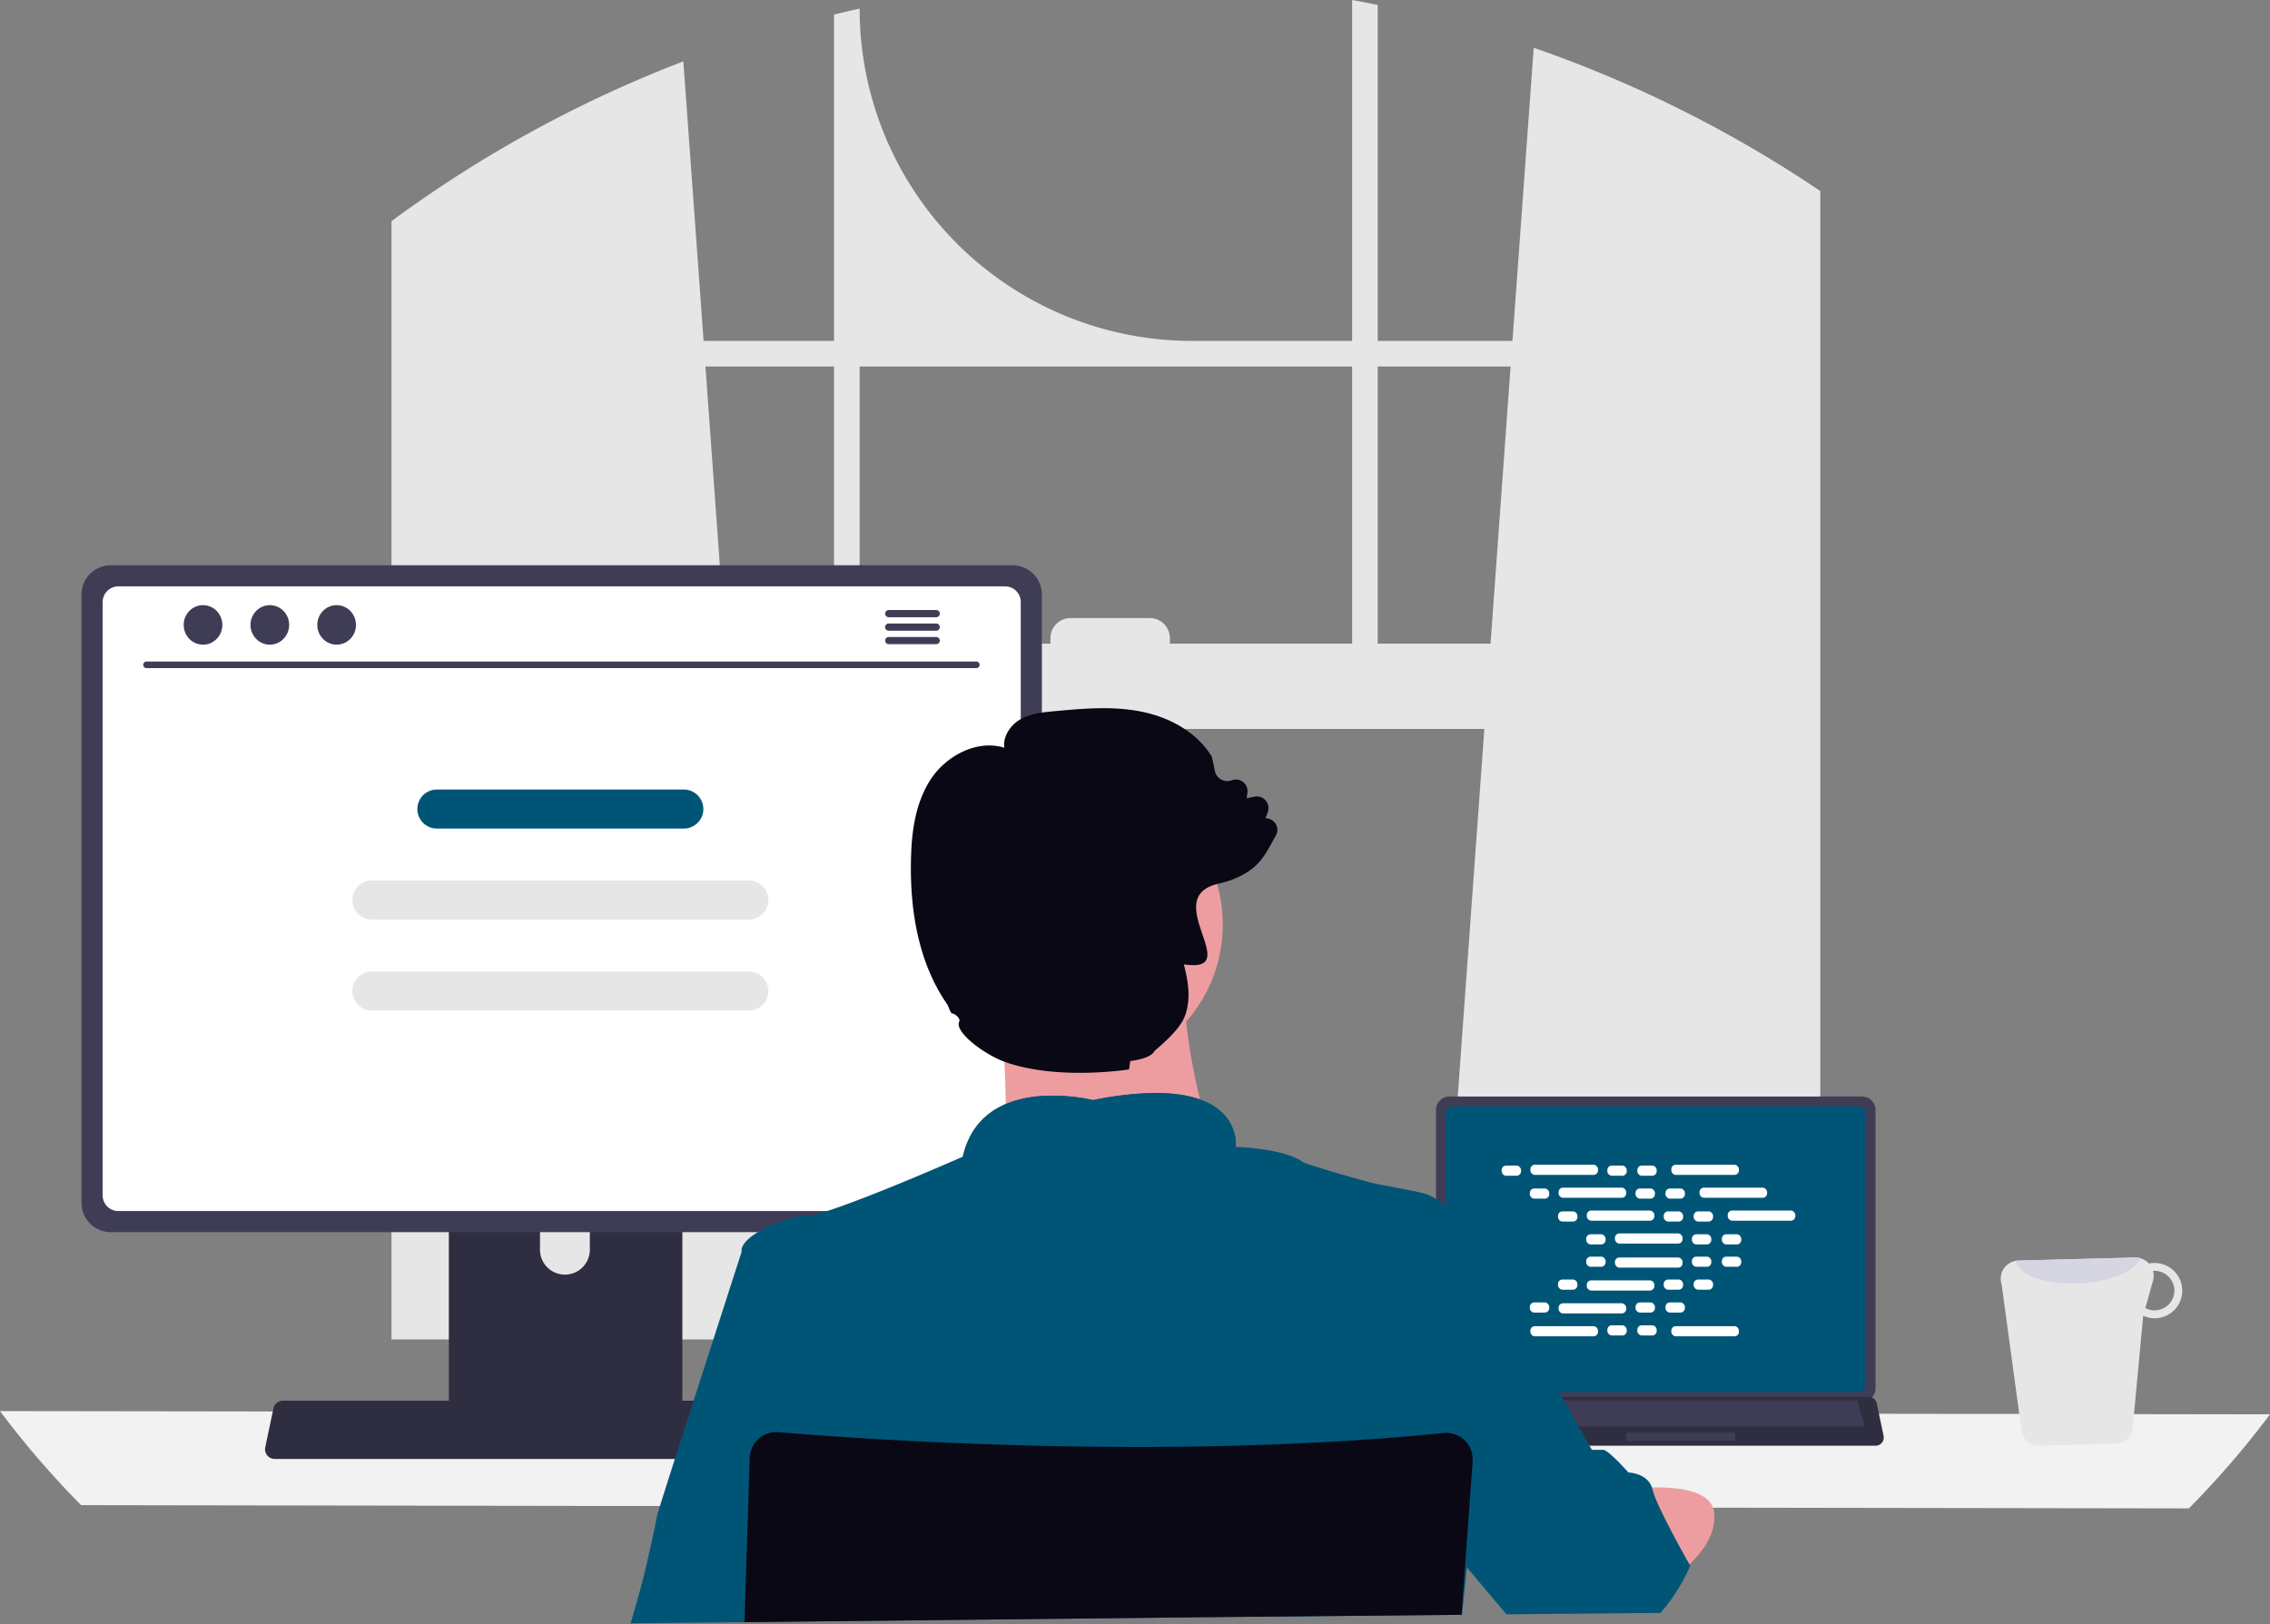 <svg xmlns="http://www.w3.org/2000/svg" width="800" height="572.62" viewBox="0 0 800 572.62" xmlns:xlink="http://www.w3.org/1999/xlink" role="img" artist="Katerina Limpitsouni" source="https://undraw.co/"><rect x="0" y="0" width="800" height="572.62" fill="#808080" stroke="none"/><g transform="translate(-28.583 -435)"><path d="M878.163,227.233c-1-.664-2-1.294-3-1.936a435.517,435.517,0,0,0-91.985-44.589l-7.491,103.335H728.2V165.624c-2.989-.618-6-1.2-9.014-1.752V284.043H662.753A117.137,117.137,0,0,1,545.616,166.906h0c-3.024.653-6.025,1.352-9.026,2.1V284.043H490.627l-7.136-98.536a436.225,436.225,0,0,0-93.851,49.858c-.5.344-1.008.7-1.5,1.042-2.531,1.775-5.028,3.585-7.514,5.418V636.049H516.089l-2.394-33.158L500.523,420.835H765.779L752.607,602.891l-2.394,33.158H884.176V231.219Q881.186,229.192,878.163,227.233ZM536.591,390.769H498.347l-7.067-97.7h45.311Zm182.595,0H654.953v-1.936a7.078,7.078,0,0,0-7.09-7.078H619.939a7.075,7.075,0,0,0-7.078,7.078v1.936H545.616v-97.7H719.186Zm9.014,0v-97.7h46.834l-7.067,97.7Z" transform="translate(-214.08 271.129)" fill="#e6e6e6"/><path d="M206.59,598.162a316.829,316.829,0,0,0,28.591,33.158L978,632.466a316.84,316.84,0,0,0,28.591-33.159Z" transform="translate(-178.007 334.261)" fill="#f2f2f2"/><path d="M702.02,506.061v98.163a4.721,4.721,0,0,0,4.718,4.718H852.2a4.722,4.722,0,0,0,4.718-4.718V506.061a4.724,4.724,0,0,0-4.718-4.713H706.738a4.724,4.724,0,0,0-4.718,4.713Z" transform="translate(-167.359 320.188)" fill="#3f3d56"/><path d="M705,506.849v95.73a2.526,2.526,0,0,0,2.521,2.521h143.04a2.526,2.526,0,0,0,2.521-2.521v-95.73a2.527,2.527,0,0,0-2.521-2.527H707.521A2.527,2.527,0,0,0,705,506.849Z" transform="translate(-166.926 320.62)" fill="#005576"/><path d="M699.446,609.93A2.829,2.829,0,0,0,701.672,611H857.433a2.866,2.866,0,0,0,2.8-3.454l-2.418-11.485a2.871,2.871,0,0,0-1.785-2.082,2.775,2.775,0,0,0-1.017-.192H704.08a2.776,2.776,0,0,0-1.017.192,2.871,2.871,0,0,0-1.785,2.082l-2.418,11.485a2.864,2.864,0,0,0,.585,2.389Z" transform="translate(-167.827 333.625)" fill="#2f2e41"/><rect width="4.797" height="2.878" rx="0.488" transform="translate(542.16 932.354) rotate(180)" fill="#3f3d56"/><rect width="4.797" height="2.878" rx="0.488" transform="translate(542.274 937.151) rotate(180)" fill="#3f3d56"/><path d="M.559,0H37.82a.559.559,0,0,1,.559.559v1.76a.559.559,0,0,1-.559.559H.559A.559.559,0,0,1,0,2.319V.559A.559.559,0,0,1,.559,0Z" transform="translate(640.14 942.909) rotate(180)" fill="#3f3d56"/><rect width="6.833" height="3.576" rx="1.561" transform="translate(557.798 845.887)" fill="#fff"/><rect width="6.833" height="3.576" rx="1.561" transform="translate(595.05 845.887)" fill="#fff"/><rect width="6.833" height="3.576" rx="1.561" transform="translate(605.604 845.887)" fill="#fff"/><rect width="23.819" height="3.576" rx="1.561" transform="translate(567.931 845.588)" fill="#fff"/><rect width="23.819" height="3.576" rx="1.561" transform="translate(617.599 845.588)" fill="#fff"/><rect width="6.833" height="3.576" rx="1.561" transform="translate(567.732 853.957)" fill="#fff"/><rect width="6.833" height="3.576" rx="1.561" transform="translate(604.983 853.957)" fill="#fff"/><rect width="6.833" height="3.576" rx="1.561" transform="translate(615.538 853.957)" fill="#fff"/><rect width="23.819" height="3.576" rx="1.561" transform="translate(577.865 853.659)" fill="#fff"/><rect width="23.819" height="3.576" rx="1.561" transform="translate(627.532 853.659)" fill="#fff"/><rect width="6.833" height="3.576" rx="1.561" transform="translate(577.666 862.029)" fill="#fff"/><rect width="6.833" height="3.576" rx="1.561" transform="translate(614.916 862.029)" fill="#fff"/><rect width="6.833" height="3.576" rx="1.561" transform="translate(625.471 862.029)" fill="#fff"/><rect width="23.819" height="3.576" rx="1.561" transform="translate(587.798 861.73)" fill="#fff"/><rect width="23.819" height="3.576" rx="1.561" transform="translate(637.466 861.73)" fill="#fff"/><rect width="6.833" height="3.576" rx="1.561" transform="translate(587.599 870.099)" fill="#fff"/><rect width="6.833" height="3.576" rx="1.561" transform="translate(624.85 870.099)" fill="#fff"/><rect width="6.833" height="3.576" rx="1.561" transform="translate(635.404 870.099)" fill="#fff"/><rect width="23.819" height="3.576" rx="1.561" transform="translate(597.732 869.801)" fill="#fff"/><rect width="6.833" height="3.576" rx="1.561" transform="translate(595.05 902.193)" fill="#fff"/><rect width="6.833" height="3.576" rx="1.561" transform="translate(605.604 902.193)" fill="#fff"/><rect width="23.819" height="3.576" rx="1.561" transform="translate(617.599 902.491)" fill="#fff"/><rect width="6.833" height="3.576" rx="1.561" transform="translate(557.798 902.193)" fill="#fff"/><rect width="23.819" height="3.576" rx="1.561" transform="translate(567.931 902.491)" fill="#fff"/><rect width="6.833" height="3.576" rx="1.561" transform="translate(567.732 894.122)" fill="#fff"/><rect width="6.833" height="3.576" rx="1.561" transform="translate(604.983 894.122)" fill="#fff"/><rect width="6.833" height="3.576" rx="1.561" transform="translate(615.538 894.122)" fill="#fff"/><rect width="23.819" height="3.576" rx="1.561" transform="translate(577.865 894.42)" fill="#fff"/><rect width="6.833" height="3.576" rx="1.561" transform="translate(577.666 886.051)" fill="#fff"/><rect width="6.833" height="3.576" rx="1.561" transform="translate(614.916 886.051)" fill="#fff"/><rect width="6.833" height="3.576" rx="1.561" transform="translate(625.471 886.051)" fill="#fff"/><rect width="23.819" height="3.576" rx="1.561" transform="translate(587.798 886.349)" fill="#fff"/><rect width="6.833" height="3.576" rx="1.561" transform="translate(587.599 877.98)" fill="#fff"/><rect width="6.833" height="3.576" rx="1.561" transform="translate(624.85 877.98)" fill="#fff"/><rect width="6.833" height="3.576" rx="1.561" transform="translate(635.404 877.98)" fill="#fff"/><rect width="23.819" height="3.576" rx="1.561" transform="translate(597.732 878.278)" fill="#fff"/><path d="M398.28,501.855V619.324h82.295V501.855a3.949,3.949,0,0,0-2.783-3.78,3.636,3.636,0,0,0-1.18-.183H402.254A3.967,3.967,0,0,0,398.28,501.855ZM430.4,542.218a8.785,8.785,0,1,1,17.57,0v13.63a8.785,8.785,0,1,1-17.57,0Z" transform="translate(-211.513 319.685)" fill="#2f2e41"/><path d="M398.06,600.632V611.96a2.229,2.229,0,0,0,2.211,2.222h78.378a2.222,2.222,0,0,0,2.211-2.222V600.632Z" transform="translate(-211.545 334.62)" fill="#3f3d56"/><path d="M285.25,348.139V562.621a10.316,10.316,0,0,0,10.308,10.308H613.4a10.316,10.316,0,0,0,10.308-10.308V348.139a10.322,10.322,0,0,0-10.308-10.3H295.558a10.321,10.321,0,0,0-10.308,10.3Z" transform="translate(-227.944 296.419)" fill="#3f3d56"/><path d="M291.76,349.863V559.03a5.519,5.519,0,0,0,5.509,5.509H609.806a5.519,5.519,0,0,0,5.509-5.509V349.863a5.521,5.521,0,0,0-5.509-5.521H297.269A5.521,5.521,0,0,0,291.76,349.863Z" transform="translate(-226.998 297.364)" fill="#fff"/><path d="M342.5,614.239a3.377,3.377,0,0,0,2.657,1.271H531.094a3.422,3.422,0,0,0,3.344-4.123l-2.886-13.71a3.428,3.428,0,0,0-2.13-2.485,3.313,3.313,0,0,0-1.214-.229H348.03a3.316,3.316,0,0,0-1.214.229,3.427,3.427,0,0,0-2.13,2.485l-2.886,13.71A3.419,3.419,0,0,0,342.5,614.239Z" transform="translate(-219.734 333.796)" fill="#2f2e41"/><path d="M597.848,369.794H305.409a1.163,1.163,0,1,1,0-2.326h292.44a1.163,1.163,0,1,1,0,2.326Z" transform="translate(-225.183 300.726)" fill="#3f3d56"/><ellipse cx="6.815" cy="6.967" rx="6.815" ry="6.967" transform="translate(93.317 648.321)" fill="#3f3d56"/><ellipse cx="6.815" cy="6.967" rx="6.815" ry="6.967" transform="translate(116.861 648.321)" fill="#3f3d56"/><ellipse cx="6.815" cy="6.967" rx="6.815" ry="6.967" transform="translate(140.405 648.321)" fill="#3f3d56"/><path d="M0,0H138.582l2.729,9.163H0Z" transform="translate(544.477 928.654)" fill="#3f3d56"/><path d="M550.486,351.622H533.763a1.266,1.266,0,0,0,0,2.531h16.722a1.266,1.266,0,1,0,0-2.531Z" transform="translate(-191.998 298.422)" fill="#3f3d56"/><path d="M550.489,355.772H533.767a1.266,1.266,0,1,0,0,2.532h16.722a1.266,1.266,0,1,0,0-2.531Z" transform="translate(-192.002 299.025)" fill="#3f3d56"/><path d="M550.486,359.922H533.763a1.266,1.266,0,0,0,0,2.531h16.722a1.266,1.266,0,1,0,0-2.531Z" transform="translate(-191.998 299.629)" fill="#3f3d56"/><g transform="translate(733.68 878.293)"><path d="M900.245,605.468a6.468,6.468,0,0,0,6.233,4.366l26.706-.687a6.38,6.38,0,0,0,6.029-4.695l3.779-40.411a9.873,9.873,0,0,0,4.272.878,9.739,9.739,0,0,0-.489-19.472,8.249,8.249,0,0,0-1.75.182,6.6,6.6,0,0,0-4.913-2.12l-41.079,1.061a5.89,5.89,0,0,0-1.013.126,6.416,6.416,0,0,0-4.912,8.331Zm43.522-44.17,2.689-9.63a6.557,6.557,0,0,0,.021-3.4c.13,0,.246-.062.376-.062a6.966,6.966,0,1,1,.326,13.929A6.556,6.556,0,0,1,943.767,561.3Z" transform="translate(-892.779 -543.508)" fill="#e6e6e6"/><path d="M897.978,544.7c.875,5,10.715,8.522,22.546,7.911,10.88-.5,19.776-4.322,21.406-8.849a6.072,6.072,0,0,0-1.859-.248l-41.079,1.061a5.9,5.9,0,0,0-1.013.126Z" transform="translate(-892.737 -543.508)" fill="#d6d6e3"/></g><g transform="translate(250.837 684.649)"><path d="M608.259,538.318s-88.873,10.718-80.387,0c3.073-3.877,3.921-15.363,3.751-28.448-.054-3.975-.2-8.092-.4-12.192-.983-19.65-3.349-38.854-3.349-38.854s77.708-36.621,68.776-7.592c-3.573,11.728-2.4,28.2.313,43.659.795,4.511,1.715,8.932,2.68,13.13A307.827,307.827,0,0,0,608.259,538.318Z" transform="translate(-399.458 -372.022)" fill="#ed9da0"/><path d="M424.283,703.042v-.75l156.862-1.706,95.572-.893h.268l-.1,1.322.134-1.322h.17v-.152l1.224-12.013.464-4.546.143-1.42.125-1.188,5.52-18.409,5.52-18.382,4.645-15.479,7.092-23.652s-4.019-9.379-6.252-12.058-11-21.856-11-21.856-12.523-17.292-20.856-19.382c-3.492-.893-10.388-2.081-17.712-3.573-2.742-.554-23.758-6.624-25.009-7.467-6.565-4.814-23.018-5.359-23.652-5.359h0a.382.382,0,0,1,0-.063v-.08a9.146,9.146,0,0,0,0-1.125,7.175,7.175,0,0,0-.08-1.25,1.127,1.127,0,0,0-.063-.447c-.045-.322-.1-.661-.179-1.018a4.473,4.473,0,0,0-.107-.473,15.378,15.378,0,0,0-1.117-3.117c-.063-.143-.143-.295-.214-.438a16.294,16.294,0,0,0-1.518-2.349c-.116-.152-.241-.313-.375-.464a17.487,17.487,0,0,0-2.43-2.358c-.241-.188-.491-.384-.75-.563a4.172,4.172,0,0,0-.456-.322l-.795-.518-.741-.429c-.652-.357-1.34-.706-2.09-1.036-.232-.107-.482-.205-.732-.3s-.643-.25-.974-.375h-.054l-.67-.268c-.509-.17-1.027-.322-1.572-.473l-.831-.214-.893-.205-.893-.188c-.893-.179-1.849-.339-2.849-.464l-1.018-.125-1.045-.107-1.081-.089-1.536-.089-1.786-.063a111.389,111.389,0,0,0-23.448,2.494,64.549,64.549,0,0,0-16.3-1.5h-.777l-.893.054H528.6l-1.152.107a8.563,8.563,0,0,0-1.161.134c-.384.054-.786.1-1.17.161l-.589.1c-.581.1-1.17.205-1.786.33q-.295.054-.589.134c-.777.17-1.554.375-2.322.607-.384.107-.768.232-1.152.366-.2.054-.384.125-.572.2l-.572.205-.563.223-.67.268c-.339.143-.67.295-1,.456-.188.08-.375.17-.554.268s-.366.179-.536.277a24.783,24.783,0,0,0-5.547,3.912l-.456.438-.447.456c-.152.152-.295.313-.438.473a21.268,21.268,0,0,0-1.626,2.01c-.143.188-.277.375-.411.572a23.843,23.843,0,0,0-1.536,2.608c-.116.214-.223.438-.33.652a29.205,29.205,0,0,0-1.786,4.689q-.25.893-.456,1.786s-18.909,8.343-34.593,14.381c-4.171,1.608-8.1,3.064-11.388,4.162-.956.321-1.849.616-2.68.893a23.849,23.849,0,0,1-5.582,1.286,17.553,17.553,0,0,0-2.68.25c-7.208,1.17-19.561,6.252-20.91,11.353a3.294,3.294,0,0,0-.089,1.25s-29.377,90.954-29.7,92.624c-1.3,6.806-4.2,19.766-5.627,25.009-1.063,3.912-2.608,9.271-3.671,12.951a1.253,1.253,0,0,1-.089.313l40.042-.393v.75h.125Z" transform="translate(-384.17 -380.107)" fill="#005576"/><path d="M611.55,533.527c-25.9,4.77-74.671,3.742-95.75,3.019,7.726-27.689,45.4-18.275,45.4-18.275C607.835,508.964,611.407,528.275,611.55,533.527Z" transform="translate(-398.229 -380.111)" fill="#005576"/><path d="M776.94,672.225s30.511-4.689,31.11,8.709-15.559,22.758-15.559,22.758Z" transform="translate(-426.121 -396.736)" fill="#ed9da0"/><path d="M791.874,692.2s-.795,1.893-2.26,4.636a61.634,61.634,0,0,1-8.039,11.763l-.241.259h-1.447l-51.573.473h-1.233l-.152-.179-10-11.87-3.769-4.475-.152-.188-.321-.375-.179-.214-.232-.277-7.333-8.7,2.68-11.165,4.564-18.811.116-.456.893-3.573.634-2.68,2.126-8.735,7.288-30.056,12.951,6.7L749.85,638.4l7.333,12.951H761.2c.759,0,2.5,1.465,4.252,3.153.625.6,1.25,1.233,1.786,1.786,1.59,1.643,2.849,3.055,2.849,3.055s6.511.143,8.262,5.27a6.249,6.249,0,0,1,.223.759,35.994,35.994,0,0,0,2.26,5.859c1.152,2.51,2.6,5.359,4.064,8.208,2.724,5.225,5.493,10.2,6.511,12l.125.223Z" transform="translate(-418.431 -389.916)" fill="#005576"/><path d="M429.08,717.336v-.75l156.862-1.706,95.572-.893h.268v-.152l.893-12,.384-5.359,1.465-20.2,1.152-15.988v-.393a9.484,9.484,0,0,0-.1-2.206.269.269,0,0,0,0-.089,9.282,9.282,0,0,0-1.786-4.144,9.414,9.414,0,0,0-8.414-3.573c-10.817,1.108-21.74,1.992-32.673,2.68-1.492.107-2.983.2-4.466.277-70.509,4.189-140.383.795-178.192-1.786l-2.68-.2c-6.547-.465-12.022-.893-16.238-1.259a9.414,9.414,0,0,0-10.039,7.619,9.827,9.827,0,0,0-.161,1.465l-.607,19.793-.831,25.072-.393,12.826v1Z" transform="translate(-388.967 -394.4)" fill="#090814"/><ellipse cx="51.737" cy="51.737" rx="51.737" ry="51.737" transform="translate(105.21 24.575)" fill="#ed9da0"/><path d="M670.988,405.522a4.365,4.365,0,0,0-3.123-1.382l.778-2.16a4.1,4.1,0,0,0-4.6-5.457l-2.833.546.267-1.893a4.1,4.1,0,0,0-5.492-4.435,4.373,4.373,0,0,1-3.762-.267,4.466,4.466,0,0,1-2.229-3.031l-.987-4.76-.1-.255c-4.807-8.012-14.049-13.84-25.359-15.977-10.067-1.916-20.389-.94-30.34-.023-3.948.372-8.406.79-12.122,3.065-3.158,1.951-5.829,5.852-5.283,9.788-9.811-3.007-20.331,3-25.544,10.566-6.177,9.01-7.187,20.3-7.35,29.12-.441,20.877,3.867,37.957,12.772,50.775.65.929.813,2.868,2.1,3.518l-.267-.43c1.44.72,2.9,1.881,2.357,3.123-1.567,3.576,8.848,11.483,16.186,14.1,13.388,4.772,31.187,4.366,43.7,2.647l.441-2.961c4.517-.615,7.7-1.788,8.592-3.623,1.579-1.347,2.926-2.554,4.1-3.669l.012-.012c.023-.023.07-.058.093-.081,5.655-5.422,6.967-8.511,7.559-13.213.569-4.61-.441-9.289-1.475-13.5,21.759,3.367-8.569-23.176,11.7-28.308a6.308,6.308,0,0,1,.708-.174c.592-.139,1.184-.279,1.753-.441a30.7,30.7,0,0,0,7.8-3.332c5.666-3.448,7.536-8.023,10.462-13.178a3.978,3.978,0,0,0-.522-4.679Z" transform="translate(-444.113 -365.348)" fill="#090814"/></g><g transform="translate(152.761 713.325)"><path d="M6.872,0H93.92a6.872,6.872,0,1,1,0,13.744H6.872A6.872,6.872,0,0,1,6.872,0Z" transform="translate(22.907 0)" fill="#005576"/><path d="M6.872,0H139.735a6.872,6.872,0,0,1,0,13.744H6.872A6.872,6.872,0,0,1,6.872,0Z" transform="translate(0 32.07)" fill="#e6e6e6"/><path d="M6.872,0H139.735a6.872,6.872,0,0,1,0,13.744H6.872A6.872,6.872,0,0,1,6.872,0Z" transform="translate(0 64.141)" fill="#e6e6e6"/></g></g></svg>